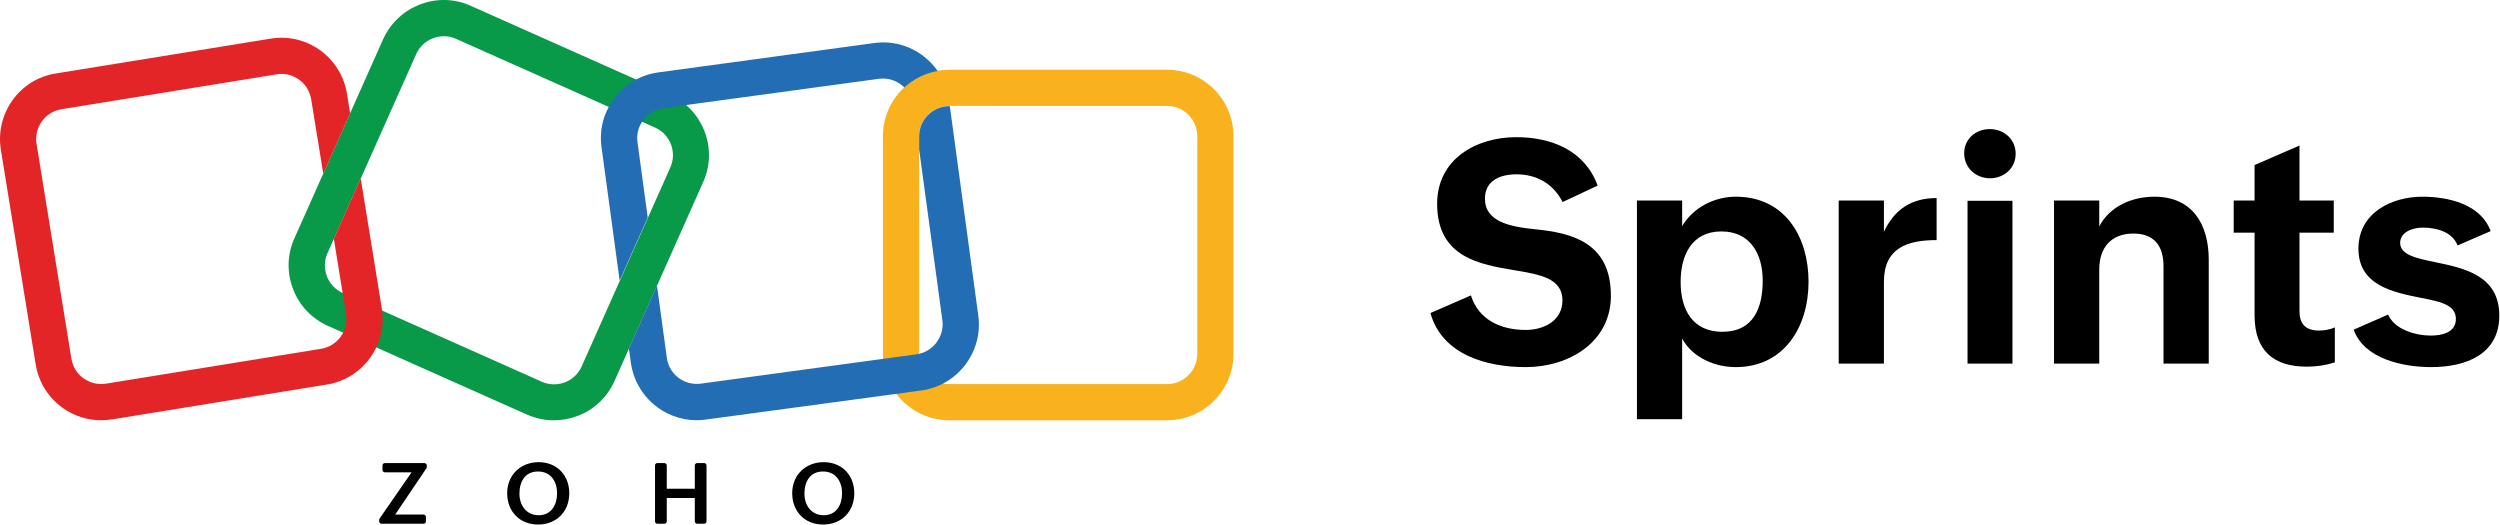 <?xml version="1.0" encoding="UTF-8" standalone="no"?>
<!DOCTYPE svg PUBLIC "-//W3C//DTD SVG 1.1//EN" "http://www.w3.org/Graphics/SVG/1.1/DTD/svg11.dtd">
<svg width="100%" height="100%" viewBox="0 0 910 191" version="1.1" xmlns="http://www.w3.org/2000/svg" xmlns:xlink="http://www.w3.org/1999/xlink" xml:space="preserve" xmlns:serif="http://www.serif.com/" style="fill-rule:evenodd;clip-rule:evenodd;stroke-linejoin:round;stroke-miterlimit:2;">
    <g id="Sprints" transform="matrix(5.855,0,0,5.855,-2826.34,-1110.63)">
        <path d="M571.651,209.151C572.38,211.755 575.154,212.512 577.578,212.512C580.219,212.512 582.87,210.997 582.87,208.072C582.87,204.702 580.333,204.162 578.174,203.944C576.584,203.783 575.04,203.471 575.04,202.041C575.04,200.924 575.968,200.527 577,200.527C578.25,200.527 579.282,201.104 579.869,202.25L582.046,201.227C581.241,199.021 579.149,198.217 576.981,198.217C574.491,198.217 572.068,199.58 572.068,202.363C572.068,205.705 574.747,206.131 576.887,206.491C578.477,206.756 579.859,206.993 579.859,208.365C579.859,209.624 578.704,210.202 577.578,210.202C576.034,210.202 574.643,209.577 574.169,208.053L571.651,209.151Z" style="fill-rule:nonzero;"/>
        <path d="M584.489,215.75L587.3,215.75L587.3,210.742C587.954,211.925 589.326,212.512 590.633,212.512C593.624,212.512 595.158,210.032 595.158,207.201C595.158,204.465 593.729,201.918 590.633,201.918C589.307,201.918 587.982,202.59 587.3,203.745L587.3,202.155L584.489,202.155L584.489,215.75ZM589.8,210.316C587.973,210.316 587.206,208.971 587.206,207.22C587.206,205.61 587.859,204.077 589.743,204.077C591.57,204.077 592.309,205.525 592.309,207.135C592.309,208.82 591.74,210.316 589.8,210.316Z" style="fill-rule:nonzero;"/>
        <path d="M597.033,212.294L599.844,212.294L599.844,207.21C599.844,205.109 601.283,204.616 603.12,204.616L603.12,202.003C601.567,202.003 600.517,202.685 599.844,204.096L599.844,202.155L597.033,202.155L597.033,212.294Z" style="fill-rule:nonzero;"/>
        <path d="M604.834,199.22C604.834,200.129 605.563,200.773 606.443,200.773C607.305,200.773 608.034,200.148 608.034,199.248C608.034,198.349 607.314,197.715 606.424,197.715C605.544,197.715 604.834,198.33 604.834,199.22ZM605.042,212.294L607.835,212.294L607.835,202.174L605.042,202.174L605.042,212.294Z" style="fill-rule:nonzero;"/>
        <path d="M610.419,212.294L613.231,212.294L613.231,206.444C613.231,205.099 613.96,204.209 615.352,204.209C616.658,204.209 617.226,204.986 617.226,206.245L617.226,212.294L620.038,212.294L620.038,205.838C620.038,203.632 619.025,201.918 616.658,201.918C615.266,201.918 613.884,202.515 613.231,203.764L613.231,202.155L610.419,202.155L610.419,212.294Z" style="fill-rule:nonzero;"/>
        <path d="M627.877,210.041C627.545,210.193 627.176,210.24 626.892,210.24C626.021,210.24 625.68,209.785 625.68,209.038L625.68,204.152L627.81,204.152L627.81,202.155L625.68,202.155L625.68,198.737L622.887,199.949L622.887,202.155L621.59,202.155L621.59,204.152L622.887,204.152L622.887,209.293C622.887,211.461 624.033,212.484 626.135,212.484C626.741,212.484 627.328,212.398 627.877,212.218L627.877,210.041Z" style="fill-rule:nonzero;"/>
        <path d="M629.051,210.183C629.685,212.001 632.118,212.512 633.86,212.512C636.037,212.512 638.101,211.717 638.101,209.303C638.101,206.813 635.905,206.358 634.125,205.989C632.913,205.743 631.938,205.525 631.938,204.787C631.938,204.124 632.695,203.84 633.339,203.84C634.172,203.84 635.176,204.086 635.507,204.948L637.562,204.058C636.956,202.373 634.911,201.918 633.32,201.918C631.417,201.918 629.344,202.912 629.344,205.147C629.344,207.419 631.465,207.854 633.216,208.204C634.428,208.441 635.403,208.63 635.403,209.52C635.403,210.353 634.551,210.552 633.85,210.552C632.875,210.552 631.578,210.164 631.19,209.246L629.051,210.183Z" style="fill-rule:nonzero;"/>
    </g>
    <g transform="matrix(1,0,0,1,-30.176,-29.484)">
        <path d="M168.35,218.22L179.99,201.41L170.27,201.41C169.78,201.41 169.39,201.02 169.39,200.53L169.39,198.93C169.39,198.44 169.78,198.05 170.27,198.05L184.66,198.05C185.15,198.05 185.54,198.44 185.54,198.93L185.54,199.45C185.54,199.63 185.48,199.8 185.39,199.95L174.04,216.77L184.33,216.77C184.82,216.77 185.21,217.16 185.21,217.65L185.21,219.25C185.21,219.74 184.82,220.13 184.33,220.13L169.08,220.13C168.59,220.13 168.2,219.74 168.2,219.25L168.2,218.74C168.2,218.54 168.25,218.36 168.35,218.22Z" style="fill-rule:nonzero;"/>
        <path d="M214.79,208.98C214.79,202.47 219.6,197.71 226.24,197.71C232.87,197.71 237.39,202.46 237.39,209.02C237.39,215.68 232.74,220.41 226.05,220.41C219.36,220.41 214.79,215.7 214.79,208.98ZM232.95,209.06C232.95,204.73 230.69,201.11 226,201.11C221.28,201.11 219.25,204.79 219.25,209.2C219.25,213.35 221.72,217.03 226.26,217.03C230.93,217.02 232.95,213.16 232.95,209.06Z" style="fill-rule:nonzero;"/>
        <path d="M269.47,198.04L272,198.04C272.49,198.04 272.88,198.43 272.88,198.92L272.88,207.39L283.08,207.39L283.08,198.92C283.08,198.43 283.47,198.04 283.96,198.04L286.47,198.04C286.96,198.04 287.35,198.43 287.35,198.92L287.35,219.24C287.35,219.73 286.96,220.12 286.47,220.12L283.96,220.12C283.47,220.12 283.08,219.73 283.08,219.24L283.08,210.75L272.88,210.75L272.88,219.24C272.88,219.73 272.49,220.12 272,220.12L269.48,220.12C268.99,220.12 268.6,219.73 268.6,219.24L268.6,198.92C268.59,198.43 268.98,198.04 269.47,198.04Z" style="fill-rule:nonzero;"/>
        <path d="M318.54,208.98C318.54,202.47 323.35,197.71 329.99,197.71C336.63,197.71 341.14,202.46 341.14,209.02C341.14,215.68 336.49,220.41 329.8,220.41C323.11,220.41 318.54,215.7 318.54,208.98ZM336.69,209.06C336.69,204.73 334.43,201.11 329.74,201.11C325.02,201.11 322.99,204.79 322.99,209.2C322.99,213.35 325.46,217.03 330,217.03C334.67,217.02 336.69,213.16 336.69,209.06Z" style="fill-rule:nonzero;"/>
    </g>
    <g transform="matrix(1,0,0,1,-30.176,-29.484)">
        <g>
            <path d="M231.78,182.48C228.41,182.48 225.12,181.76 221.98,180.39L149.55,148.11C143.69,145.46 139.11,140.72 136.86,134.7C134.53,128.68 134.69,122.09 137.34,116.23L169.62,43.8C175.08,31.67 189.37,26.13 201.5,31.59L273.93,63.87C286.06,69.33 291.6,83.62 286.14,95.75L253.86,168.18C251.21,174.04 246.47,178.62 240.45,180.87C237.65,181.92 234.67,182.48 231.78,182.48ZM191.71,42.68C187.53,42.68 183.52,45.09 181.67,49.18L149.39,121.61C146.9,127.15 149.39,133.66 154.93,136.14L227.36,168.42C230.01,169.62 232.98,169.7 235.79,168.66C238.52,167.62 240.69,165.53 241.89,162.88L274.17,90.45C276.66,84.91 274.17,78.4 268.63,75.92L196.2,43.64C194.68,42.92 193.16,42.68 191.71,42.68Z" style="fill:rgb(8,153,73);fill-rule:nonzero;"/>
        </g>
        <g>
            <path d="M454.99,182.46L375.73,182.46C362.4,182.46 351.56,171.62 351.56,158.29L351.56,79.04C351.56,65.71 362.4,54.87 375.73,54.87L454.99,54.87C468.32,54.87 479.16,65.71 479.16,79.04L479.16,158.3C479.16,171.62 468.32,182.46 454.99,182.46ZM375.73,68.03C369.71,68.03 364.73,72.93 364.73,79.03L364.73,158.29C364.73,164.31 369.63,169.29 375.73,169.29L454.99,169.29C461.01,169.29 465.99,164.39 465.99,158.29L465.99,79.04C465.99,73.02 461.09,68.04 454.99,68.04L375.73,68.03Z" style="fill:rgb(249,178,29);fill-rule:nonzero;"/>
        </g>
        <path d="M161.48,94.44L151.69,116.39L156.14,143.83C157.1,149.85 153.01,155.47 147.07,156.44L68.78,169.13C65.89,169.61 63,168.89 60.59,167.2C58.18,165.51 56.66,162.94 56.17,160.05L43.48,81.85C42.52,75.83 46.61,70.21 52.55,69.24L130.84,56.55C131.4,56.47 132.04,56.39 132.61,56.39C134.94,56.39 137.19,57.11 139.03,58.48C141.44,60.17 142.96,62.74 143.45,65.63L147.84,92.7L157.63,70.75L156.46,63.54C155.42,57.2 151.96,51.58 146.74,47.8C141.52,44.03 135.1,42.5 128.75,43.54L50.47,56.23C37.3,58.32 28.39,70.76 30.48,83.93L43.17,162.14C44.21,168.48 47.67,174.1 52.89,177.88C56.99,180.85 61.88,182.46 66.94,182.46C68.31,182.46 69.59,182.3 70.96,182.14L149.17,169.45C162.34,167.36 171.25,154.92 169.16,141.75L161.48,94.44Z" style="fill:rgb(228,37,39);fill-rule:nonzero;"/>
        <g>
            <path d="M255.73,131.61L265.95,108.66L262.22,81.21C261.82,78.32 262.62,75.43 264.39,73.1C266.16,70.77 268.73,69.25 271.62,68.84L350.15,58.16C350.63,58.08 351.11,58.08 351.6,58.08C354.58,58.08 357.36,59.31 359.38,61.34C362.7,58.28 366.88,56.15 371.5,55.33C370.08,53.29 368.33,51.46 366.29,49.89C361.15,45.96 354.81,44.27 348.38,45.15L269.85,55.83C263.43,56.71 257.8,60.01 253.87,65.14C249.94,70.28 248.25,76.62 249.13,83.05L255.73,131.61Z" style="fill:rgb(34,109,180);fill-rule:nonzero;"/>
            <path d="M386.28,144.4L375.91,68.11L375.74,68.11C369.72,68.11 364.74,73.01 364.74,79.11L364.74,83.86L373.2,146.08C373.6,148.97 372.8,151.86 371.03,154.19C369.26,156.52 366.69,158.04 363.8,158.45L285.27,169.13C279.25,169.93 273.71,165.76 272.9,159.73L269.32,133.43L259.1,156.38L259.81,161.57C261.5,173.62 271.86,182.45 283.74,182.45C284.78,182.45 285.91,182.37 287.03,182.21L365.56,171.61C378.81,169.77 388.05,157.57 386.28,144.4Z" style="fill:rgb(34,109,180);fill-rule:nonzero;"/>
        </g>
    </g>
</svg>
